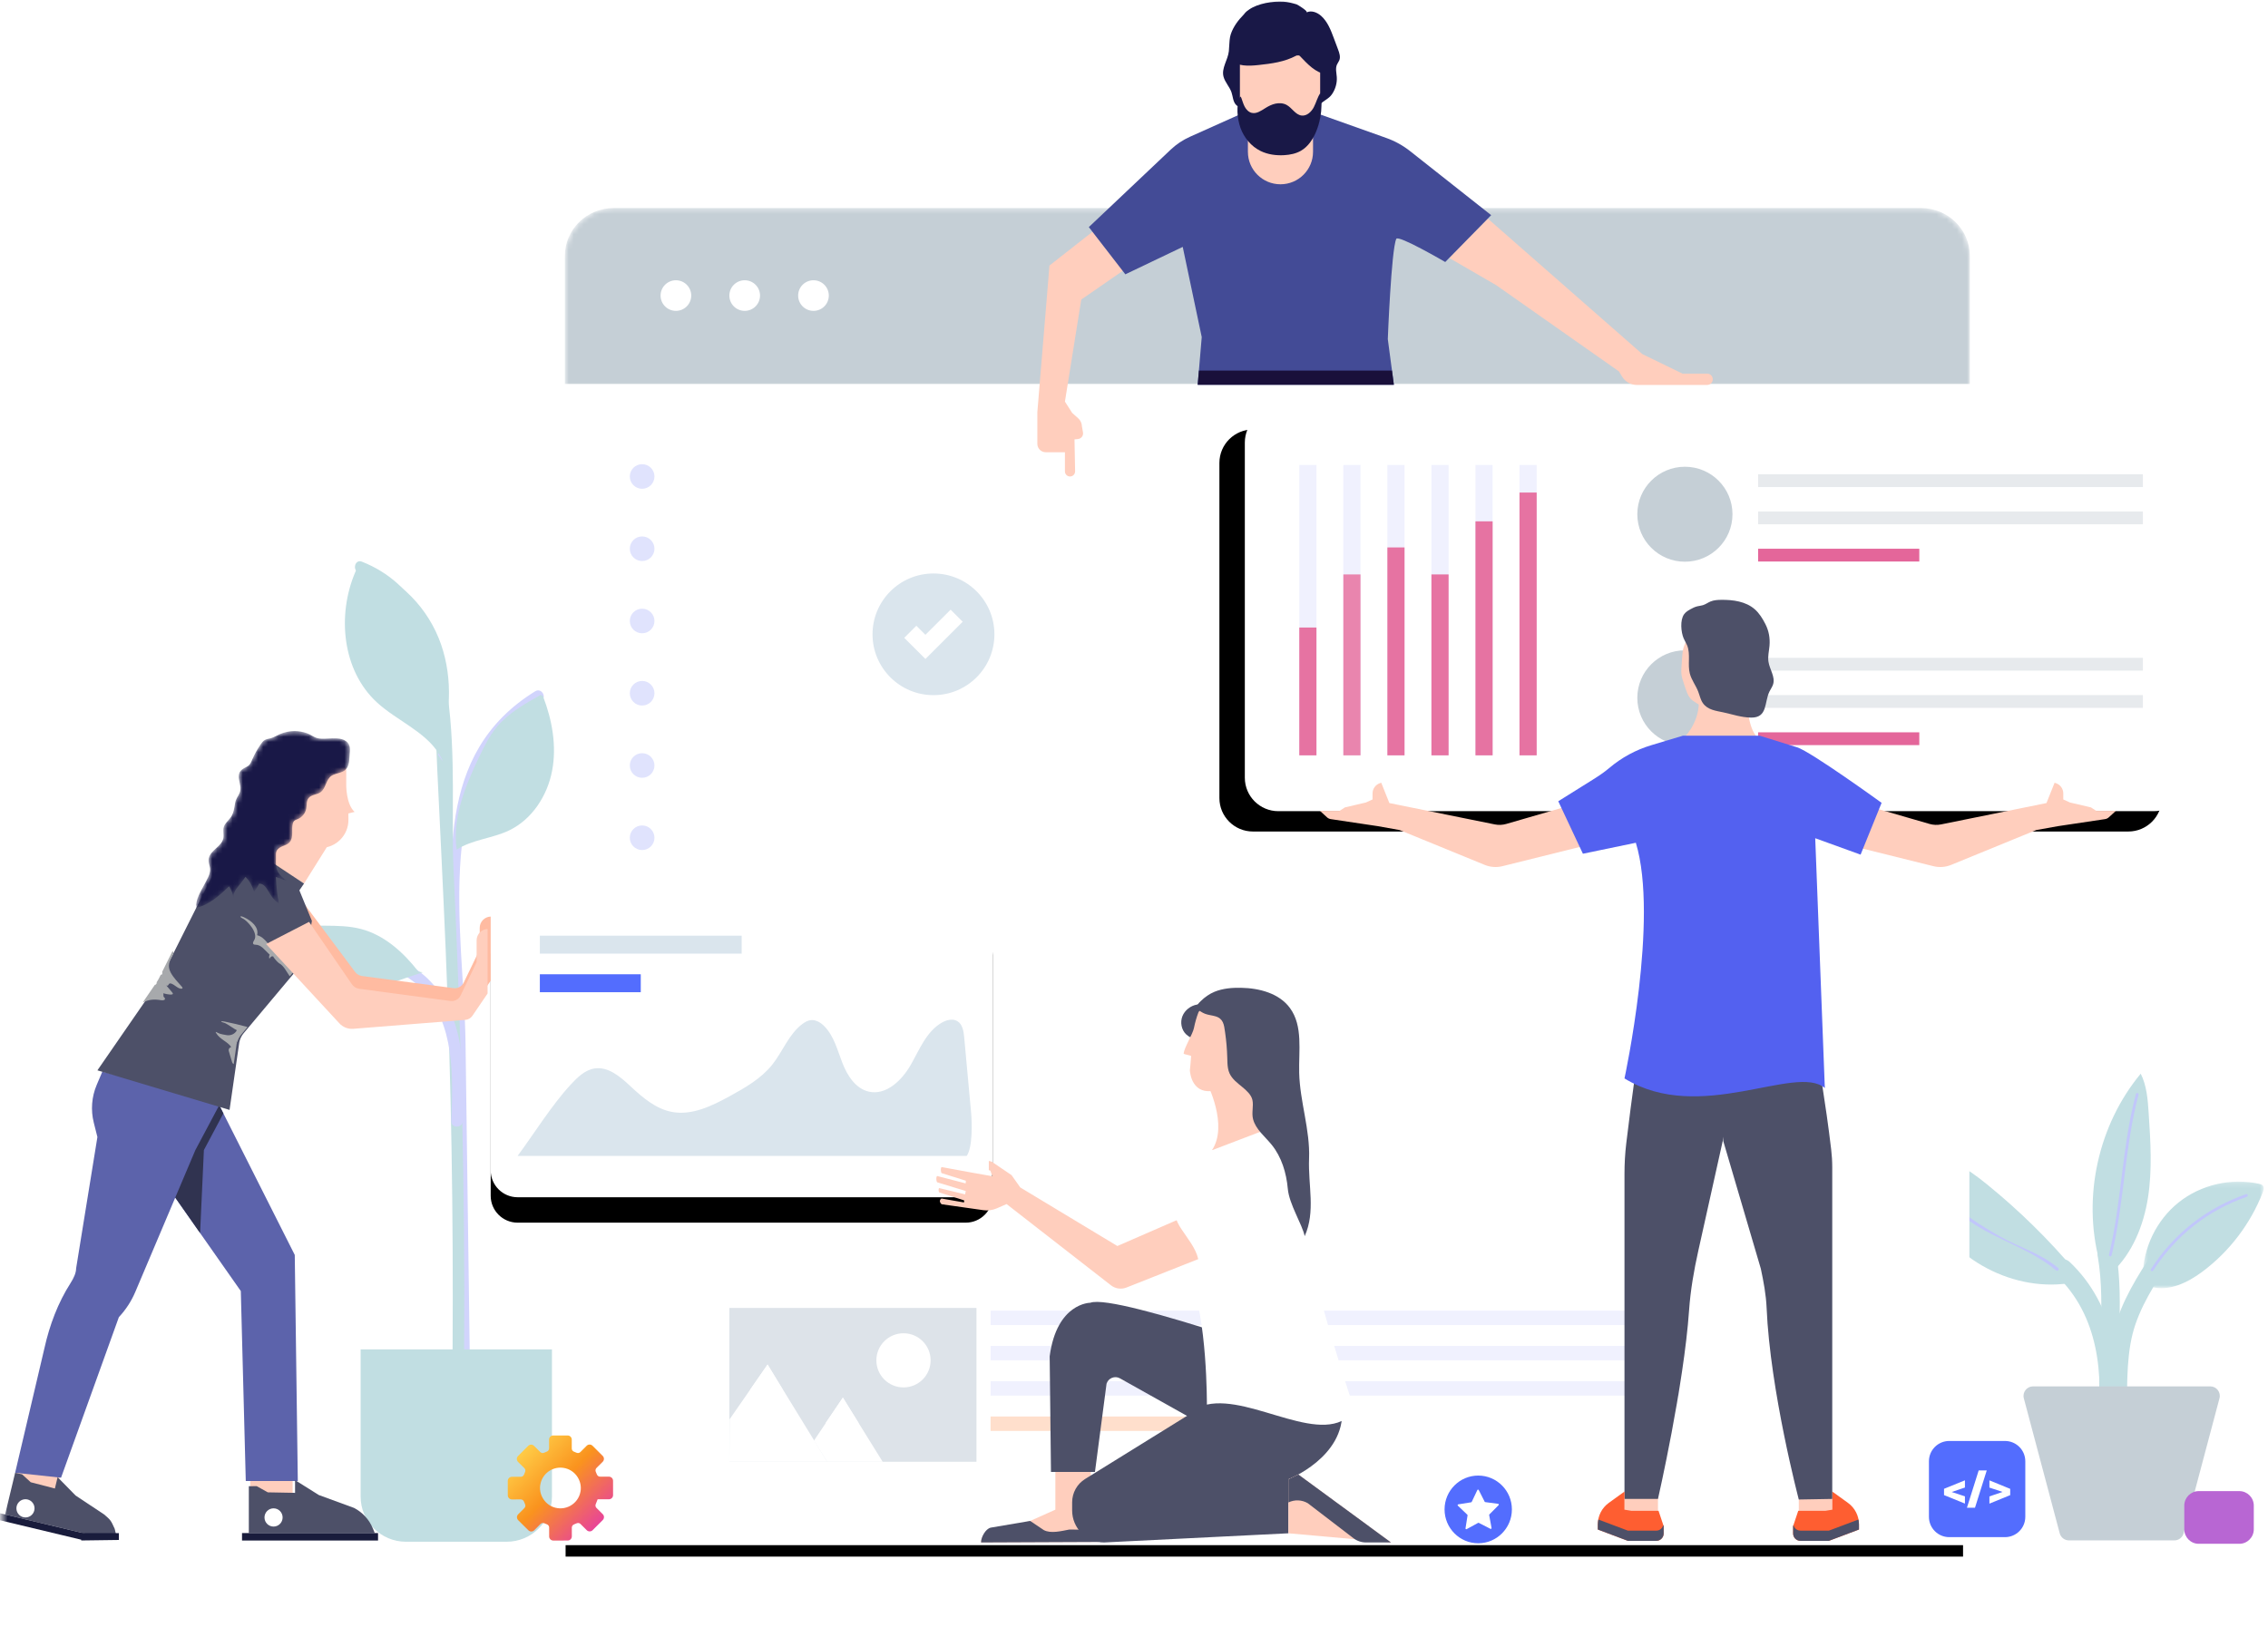 <?xml version="1.0" encoding="UTF-8"?>
<svg width="446px" height="322px" viewBox="0 0 446 322" version="1.1" xmlns="http://www.w3.org/2000/svg" xmlns:xlink="http://www.w3.org/1999/xlink">
    <!-- Generator: sketchtool 52.5 (67469) - http://www.bohemiancoding.com/sketch -->
    <title>3675F2B5-2B57-4FE0-BCFA-A811B0BCD360@3x</title>
    <desc>Created with sketchtool.</desc>
    <defs>
        <rect id="path-1" x="0.5" y="0" width="459" height="390"></rect>
        <rect id="path-3" x="111.725" y="73.068" width="274.808" height="229.128"></rect>
        <filter x="-9.5%" y="-9.6%" width="118.9%" height="122.7%" filterUnits="objectBoundingBox" id="filter-4">
            <feOffset dx="0" dy="4" in="SourceAlpha" result="shadowOffsetOuter1"></feOffset>
            <feGaussianBlur stdDeviation="8" in="shadowOffsetOuter1" result="shadowBlurOuter1"></feGaussianBlur>
            <feColorMatrix values="0 0 0 0 0.728   0 0 0 0 0.796   0 0 0 0 0.832  0 0 0 0.628 0" type="matrix" in="shadowBlurOuter1"></feColorMatrix>
        </filter>
        <polygon id="path-5" points="0.491 0.167 24.253 0.167 24.253 21.128 0.491 21.128"></polygon>
        <path d="M10.327,0.335 C5.039,0.335 0.753,4.662 0.753,10.001 L0.753,35.832 L277.043,35.832 L277.043,10.001 C277.043,4.662 272.756,0.335 267.469,0.335 L10.327,0.335 Z" id="path-7"></path>
        <path d="M190.404,235.509 L102.295,235.509 C99.369,235.509 96.995,233.139 96.995,230.217 L96.995,182.869 C96.995,179.947 99.369,177.577 102.295,177.577 L190.404,177.577 C193.332,177.577 195.704,179.947 195.704,182.869 L195.704,230.217 C195.704,233.139 193.332,235.509 190.404,235.509" id="path-9"></path>
        <filter x="-11.7%" y="-11.2%" width="123.3%" height="139.7%" filterUnits="objectBoundingBox" id="filter-10">
            <feOffset dx="0" dy="5" in="SourceAlpha" result="shadowOffsetOuter1"></feOffset>
            <feGaussianBlur stdDeviation="3" in="shadowOffsetOuter1" result="shadowBlurOuter1"></feGaussianBlur>
            <feColorMatrix values="0 0 0 0 0   0 0 0 0 0   0 0 0 0 0  0 0 0 0.126 0" type="matrix" in="shadowBlurOuter1"></feColorMatrix>
        </filter>
        <linearGradient x1="87.239%" y1="84.629%" x2="13.277%" y2="12.823%" id="linearGradient-11">
            <stop stop-color="#E84499" offset="0%"></stop>
            <stop stop-color="#FA931E" offset="52.436%"></stop>
            <stop stop-color="#FFCE48" offset="100%"></stop>
        </linearGradient>
        <path d="M424.033,80.48 L251.884,80.48 C248.246,80.48 245.295,83.426 245.295,87.06 L245.295,152.987 C245.295,156.621 248.246,159.566 251.884,159.566 L424.033,159.566 C427.671,159.566 430.621,156.621 430.621,152.987 L430.621,87.06 C430.621,83.426 427.671,80.48 424.033,80.48" id="path-12"></path>
        <filter x="-9.7%" y="-11.4%" width="114.0%" height="132.9%" filterUnits="objectBoundingBox" id="filter-13">
            <feOffset dx="-5" dy="4" in="SourceAlpha" result="shadowOffsetOuter1"></feOffset>
            <feGaussianBlur stdDeviation="3.5" in="shadowOffsetOuter1" result="shadowBlurOuter1"></feGaussianBlur>
            <feColorMatrix values="0 0 0 0 0.773   0 0 0 0 0.812   0 0 0 0 0.839  0 0 0 0.228 0" type="matrix" in="shadowBlurOuter1"></feColorMatrix>
        </filter>
        <path d="M18.214,0.527 C17.702,0.631 17.201,0.792 16.725,1.008 C16.147,1.272 15.599,1.614 14.985,1.784 C14.613,1.884 14.214,1.921 13.875,2.107 C13.518,2.3 13.264,2.635 13.032,2.967 C12.373,3.913 11.812,4.924 11.356,5.981 C11.171,6.409 10.992,6.863 10.635,7.164 C10.35,7.402 9.984,7.521 9.666,7.716 C7.606,8.978 9.57,10.851 8.899,12.475 C8.587,13.228 8.149,13.665 7.994,14.516 C7.801,15.572 7.736,16.536 7.065,17.435 C6.611,18.046 5.954,18.549 5.747,19.282 C5.551,19.982 5.816,20.739 5.676,21.453 C5.361,23.058 3.222,23.763 2.824,25.347 C2.605,26.214 3.095,26.875 3.081,27.691 C3.067,28.587 2.398,29.69 1.995,30.465 C1.216,31.957 0.178,33.476 0.361,35.147 C2.905,34.564 4.929,32.704 6.826,30.914 C7.246,31.622 7.539,32.407 7.687,33.217 C7.566,32.421 8.022,31.639 8.541,31.012 C9.076,30.369 9.576,29.729 10.029,29.048 C10.824,29.817 11.385,30.907 11.725,31.953 C12.123,31.488 12.453,30.965 12.694,30.403 C13.453,30.302 14.027,31.046 14.416,31.704 C14.992,32.677 15.599,33.71 16.592,34.254 C16.245,32.552 16.122,30.812 16,29.079 C16.741,29.303 17.47,29.57 18.178,29.884 C17.428,29.293 16.646,28.666 16.284,27.787 C15.989,27.071 16.008,26.272 16.029,25.501 C16.059,24.468 15.859,23.942 16.718,23.349 C17.381,22.89 18.238,22.845 18.773,22.173 C19.537,21.212 19.026,19.789 19.331,18.6 C19.384,18.395 19.466,18.189 19.618,18.041 C19.801,17.868 20.055,17.8 20.286,17.704 C21.154,17.353 21.816,16.544 21.985,15.626 C22.114,14.929 21.993,14.135 22.428,13.574 C22.968,12.874 24.054,12.925 24.781,12.418 C25.842,11.675 25.84,9.984 26.887,9.222 C27.195,8.997 27.567,8.876 27.931,8.764 C28.764,8.499 29.477,8.4 29.984,7.629 C30.526,6.803 30.438,5.701 30.528,4.743 C30.58,4.174 30.63,3.578 30.39,3.062 C30.129,2.501 29.56,2.13 28.965,1.963 C28.37,1.793 27.741,1.796 27.121,1.804 C26.192,1.812 25.163,1.978 24.245,1.781 C23.469,1.615 22.866,1.059 22.097,0.79 C21.32,0.518 20.495,0.381 19.671,0.381 C19.182,0.381 18.693,0.43 18.214,0.527" id="path-14"></path>
    </defs>
    <g id="Page-1" stroke="none" stroke-width="1" fill="none" fill-rule="evenodd">
        <g id="Web-Analytics" transform="translate(-973, -1556)">
            <g id="About-Copy" transform="translate(973, 1556)">
                <mask id="mask-2" fill="white">
                    <use xlink:href="#path-1"></use>
                </mask>
                <g id="Mask"></g>
                <g id="Group-20" mask="url(#mask-2)">
                    <g transform="translate(-0.5, 0)">
                        <g id="Rectangle" fill="none">
                            <use fill="black" fill-opacity="1" filter="url(#filter-4)" xlink:href="#path-3"></use>
                            <use fill="#FFFFFF" fill-rule="evenodd" xlink:href="#path-3"></use>
                        </g>
                        <path d="M106.895,137.932 C84.914,151.501 91.753,183.228 92.048,205.154 C92.376,229.332 92.702,253.509 93.03,277.685 C93.05,279.141 90.779,279.141 90.759,277.685 C90.369,248.791 89.978,219.896 89.588,191.002 C89.312,170.6 85.811,148.286 105.749,135.978 C106.994,135.211 108.136,137.166 106.895,137.932" id="Fill-1" fill="#D1D4FC" fill-rule="evenodd"></path>
                        <path d="M94.688,148.968 C95.69,146.864 96.735,144.75 98.234,142.963 C100.522,140.236 103.706,138.439 106.819,136.702 L107.276,136.945 C109.074,141.606 110.008,146.717 109.072,151.622 C108.135,156.528 105.132,161.182 100.618,163.348 C97.307,164.935 93.393,165.141 90.304,167.124 C89.429,160.867 91.974,154.676 94.688,148.968" id="Fill-3" fill="#C1DEE2" fill-rule="evenodd"></path>
                        <path d="M71.664,110.484 C93.495,119.116 88.796,152.128 89.677,170.732 C91.169,202.28 91.976,233.826 91.768,265.412 C91.759,266.868 89.49,266.871 89.499,265.412 C89.67,239.15 89.24,212.89 88.135,186.65 C87.636,174.793 87.039,162.939 86.475,151.086 C85.823,137.322 86.458,118.755 71.061,112.667 C69.718,112.136 70.305,109.946 71.664,110.484" id="Fill-5" fill="#C1DEE2" fill-rule="evenodd"></path>
                        <path d="M86.608,148.454 C86.648,148.346 86.675,148.231 86.714,148.121 C87.047,148.647 87.358,149.19 87.597,149.787 L86.608,148.454 Z" id="Fill-7" fill="#D1D4FC" fill-rule="evenodd"></path>
                        <path d="M70.421,112.407 C70.551,112.105 70.707,111.784 70.998,111.63 C71.329,111.458 71.73,111.549 72.087,111.656 C79.189,113.756 84.794,119.759 87.225,126.735 C89.618,133.601 89.127,141.258 86.714,148.121 C84.001,143.853 78.489,141.716 74.63,138.174 C67.778,131.887 66.727,120.928 70.421,112.407" id="Fill-9" fill="#C1DEE2" fill-rule="evenodd"></path>
                        <path d="M80.332,303.273 L100.13,303.273 C105.052,303.273 109.042,299.296 109.042,294.387 L109.042,265.44 L71.419,265.44 L71.419,294.387 C71.419,299.296 75.41,303.273 80.332,303.273" id="Fill-11" fill="#C1DEE2" fill-rule="evenodd"></path>
                        <path d="M89.242,220.52 C89.584,211.777 89.982,201.423 83.469,194.572 C78.384,189.223 65.345,185.537 58.036,185.349 C56.578,185.311 56.572,183.048 58.036,183.088 C63.609,183.229 69.425,185.433 74.675,187.211 C78.538,188.518 82.192,189.965 85.073,192.973 C92.07,200.28 91.879,211.136 91.511,220.52 C91.456,221.97 89.186,221.978 89.242,220.52" id="Fill-13" fill="#D1D4FC" fill-rule="evenodd"></path>
                        <path d="M55.588,182.176 C55.719,182.027 55.945,182.018 56.144,182.019 C58.887,182.044 61.631,182.067 64.376,182.089 C66.75,182.109 69.154,182.134 71.454,182.729 C76.094,183.932 79.85,187.35 82.786,191.128 L83.641,191.257 C79.358,192.62 75.154,194.406 70.684,194.868 C66.215,195.332 61.262,194.204 58.46,190.7 C56.676,188.469 55.981,185.578 55.511,182.764 C55.478,182.561 55.453,182.331 55.588,182.176" id="Fill-15" fill="#C1DEE2" fill-rule="evenodd"></path>
                        <path d="M423.031,218.912 C422.856,216.277 422.66,213.56 421.468,211.203 C413.121,221.267 409.993,235.415 413.326,248.044 L415.788,250.323 C419.848,246.51 422.043,241.054 422.904,235.558 C423.761,230.066 423.397,224.461 423.031,218.912" id="Fill-17" fill="#C1DEE2" fill-rule="evenodd"></path>
                        <g id="Group-21" stroke-width="1" fill="none" fill-rule="evenodd" transform="translate(421.4, 232.269)">
                            <mask id="mask-6" fill="white">
                                <use xlink:href="#path-5"></use>
                            </mask>
                            <g id="Clip-20"></g>
                            <path d="M24.07,0.936 C23.893,0.735 23.614,0.66 23.351,0.6 C17.882,-0.617 11.889,0.768 7.518,4.262 C3.147,7.755 0.486,13.285 0.491,18.869 L2.149,20.865 C5.647,21.817 9.305,20.039 12.208,17.872 C17.514,13.912 21.674,8.442 24.067,2.281 C24.237,1.84 24.382,1.29 24.07,0.936" id="Fill-19" fill="#C1DEE2" mask="url(#mask-6)"></path>
                        </g>
                        <path d="M391.156,232.904 C387.435,229.892 383.107,226.948 378.323,227.238 C377.817,227.27 377.236,227.387 376.998,227.834 C376.476,228.822 378.15,229.565 378.474,230.636 C378.664,231.259 378.356,231.909 378.228,232.549 C377.992,233.716 378.364,234.916 378.808,236.024 C383.182,246.967 395.571,254.112 407.269,252.44 L408.725,250.161 C403.439,243.868 397.546,238.081 391.156,232.904" id="Fill-22" fill="#C1DEE2" fill-rule="evenodd"></path>
                        <path d="M404.868,250.853 C413.215,258.753 414.285,270.474 412.846,281.289 C412.534,283.644 416.251,283.622 416.56,281.289 C418.128,269.51 416.515,256.773 407.494,248.234 C405.761,246.595 403.13,249.208 404.868,250.853" id="Fill-24" fill="#C1DEE2" fill-rule="evenodd"></path>
                        <path d="M413.019,247.099 C414.784,257.497 412.534,268.002 413.648,278.45 C413.899,280.796 417.615,280.822 417.362,278.45 C416.211,267.66 418.426,256.868 416.6,246.115 C416.203,243.77 412.624,244.766 413.019,247.099" id="Fill-26" fill="#C1DEE2" fill-rule="evenodd"></path>
                        <path d="M423.903,246.363 C420.841,250.946 417.745,255.946 416.313,261.318 C414.76,267.146 415.204,273.704 414.936,279.693 C414.828,282.074 418.543,282.069 418.648,279.693 C418.901,274.049 418.492,267.786 419.895,262.302 C421.174,257.295 424.253,252.503 427.11,248.232 C428.439,246.244 425.222,244.388 423.903,246.363" id="Fill-28" fill="#C1DEE2" fill-rule="evenodd"></path>
                        <path d="M428.088,303.008 L407.358,303.008 C406.506,303.008 405.761,302.437 405.543,301.616 L398.485,275.06 C398.17,273.873 399.069,272.71 400.301,272.71 L435.144,272.71 C436.377,272.71 437.274,273.873 436.958,275.06 L429.902,301.616 C429.683,302.437 428.939,303.008 428.088,303.008" id="Fill-30" fill="#C5CFD6" fill-rule="evenodd"></path>
                        <path d="M420.524,215.204 C417.762,225.576 417.739,236.392 415.227,246.813 C415.146,247.147 415.663,247.289 415.745,246.955 C418.258,236.534 418.281,225.716 421.042,215.346 C421.131,215.013 420.613,214.87 420.524,215.204" id="Fill-32" fill="#C1C6FB" fill-rule="evenodd"></path>
                        <path d="M423.938,249.929 C428.315,243.095 434.658,238.089 442.336,235.415 C442.661,235.302 442.521,234.785 442.194,234.898 C434.379,237.622 427.929,242.704 423.474,249.658 C423.287,249.951 423.751,250.218 423.938,249.929" id="Fill-34" fill="#C1C6FB" fill-rule="evenodd"></path>
                        <path d="M379.564,230.549 C381.236,234.739 384.175,237.655 387.848,240.221 C393.141,243.917 399.952,245.74 404.804,249.886 C405.11,250.149 405.557,249.708 405.25,249.444 C401.872,246.556 397.573,245.367 393.752,243.192 C388.263,240.07 382.598,236.468 380.17,230.383 C380.023,230.012 379.414,230.174 379.564,230.549" id="Fill-36" fill="#C1C6FB" fill-rule="evenodd"></path>
                        <path d="M387.774,303.942 L111.358,303.942 L111.358,52.709 C111.358,46.698 116.245,41.827 122.274,41.827 L376.858,41.827 C382.887,41.827 387.774,46.698 387.774,52.709 L387.774,303.942 Z" id="Fill-38" fill="#FFFFFF" fill-rule="evenodd"></path>
                        <g id="Group-43" stroke-width="1" fill="none" fill-rule="evenodd" transform="translate(110.824, 40.593)">
                            <mask id="mask-8" fill="white">
                                <use xlink:href="#path-7"></use>
                            </mask>
                            <g id="Clip-42"></g>
                            <path d="M10.327,0.335 C5.039,0.335 0.753,4.552 0.753,9.755 L0.753,34.93 L277.043,34.93 L277.043,9.755 C277.043,4.552 272.756,0.335 267.469,0.335 L10.327,0.335 Z" id="Fill-41" fill="#C5CFD6" mask="url(#mask-8)"></path>
                        </g>
                        <path d="M136.431,58.139 C136.431,59.803 135.081,61.151 133.416,61.151 C131.751,61.151 130.403,59.803 130.403,58.139 C130.403,56.477 131.751,55.13 133.416,55.13 C135.081,55.13 136.431,56.477 136.431,58.139" id="Fill-44" fill="#FFFFFF" fill-rule="evenodd"></path>
                        <path d="M149.959,58.139 C149.959,59.803 148.609,61.151 146.944,61.151 C145.277,61.151 143.929,59.803 143.929,58.139 C143.929,56.477 145.277,55.13 146.944,55.13 C148.609,55.13 149.959,56.477 149.959,58.139" id="Fill-46" fill="#FFFFFF" fill-rule="evenodd"></path>
                        <path d="M163.486,58.139 C163.486,59.803 162.136,61.151 160.471,61.151 C158.804,61.151 157.456,59.803 157.456,58.139 C157.456,56.477 158.804,55.13 160.471,55.13 C162.136,55.13 163.486,56.477 163.486,58.139" id="Fill-48" fill="#FFFFFF" fill-rule="evenodd"></path>
                        <path d="M129.198,93.727 C129.198,95.064 128.113,96.147 126.775,96.147 C125.436,96.147 124.351,95.064 124.351,93.727 C124.351,92.391 125.436,91.308 126.775,91.308 C128.113,91.308 129.198,92.391 129.198,93.727" id="Fill-50" fill="#E0E3FD" fill-rule="evenodd"></path>
                        <path d="M129.198,107.94 C129.198,109.277 128.113,110.36 126.775,110.36 C125.436,110.36 124.351,109.277 124.351,107.94 C124.351,106.604 125.436,105.521 126.775,105.521 C128.113,105.521 129.198,106.604 129.198,107.94" id="Fill-52" fill="#E0E3FD" fill-rule="evenodd"></path>
                        <path d="M129.198,122.153 C129.198,123.49 128.113,124.573 126.775,124.573 C125.436,124.573 124.351,123.49 124.351,122.153 C124.351,120.817 125.436,119.734 126.775,119.734 C128.113,119.734 129.198,120.817 129.198,122.153" id="Fill-54" fill="#E0E3FD" fill-rule="evenodd"></path>
                        <path d="M129.198,136.366 C129.198,137.703 128.113,138.786 126.775,138.786 C125.436,138.786 124.351,137.703 124.351,136.366 C124.351,135.03 125.436,133.947 126.775,133.947 C128.113,133.947 129.198,135.03 129.198,136.366" id="Fill-56" fill="#E0E3FD" fill-rule="evenodd"></path>
                        <path d="M129.198,150.579 C129.198,151.916 128.113,152.999 126.775,152.999 C125.436,152.999 124.351,151.916 124.351,150.579 C124.351,149.243 125.436,148.16 126.775,148.16 C128.113,148.16 129.198,149.243 129.198,150.579" id="Fill-58" fill="#E0E3FD" fill-rule="evenodd"></path>
                        <path d="M129.198,164.793 C129.198,166.129 128.113,167.212 126.775,167.212 C125.436,167.212 124.351,166.129 124.351,164.793 C124.351,163.456 125.436,162.373 126.775,162.373 C128.113,162.373 129.198,163.456 129.198,164.793" id="Fill-60" fill="#E0E3FD" fill-rule="evenodd"></path>
                        <g id="Fill-147" fill="none">
                            <use fill="black" fill-opacity="1" filter="url(#filter-10)" xlink:href="#path-9"></use>
                            <use fill="#FFFFFF" fill-rule="evenodd" xlink:href="#path-9"></use>
                        </g>
                        <polygon id="Fill-149" fill="#DAE5ED" fill-rule="evenodd" points="106.662 187.588 146.351 187.588 146.351 184.058 106.662 184.058"></polygon>
                        <polygon id="Fill-151" fill="#536DFE" fill-rule="evenodd" points="106.661 195.177 126.505 195.177 126.505 191.647 106.661 191.647"></polygon>
                        <path d="M102.287,227.377 C105.533,222.984 109.024,217.343 112.74,213.337 C114.049,211.926 115.532,210.462 117.435,210.175 C120.126,209.771 122.495,211.815 124.482,213.671 C126.856,215.89 129.462,218.135 132.659,218.729 C136.596,219.461 140.497,217.544 144.009,215.623 C147.069,213.948 150.18,212.158 152.357,209.435 C154.45,206.813 155.624,203.39 158.327,201.396 C158.804,201.046 159.339,200.739 159.926,200.67 C160.946,200.551 161.916,201.16 162.632,201.894 C164.504,203.815 165.174,206.556 166.143,209.055 C167.112,211.555 168.745,214.148 171.364,214.738 C174.769,215.504 177.854,212.511 179.587,209.486 C181.322,206.46 182.672,202.909 185.698,201.166 C186.632,200.627 187.842,200.312 188.765,200.87 C189.784,201.486 189.997,202.844 190.106,204.029 C190.557,208.943 191.009,213.855 191.459,218.769 C191.647,220.811 191.785,225.702 190.602,227.377 L102.287,227.377 Z" id="Fill-152" fill="#DAE5ED" fill-rule="evenodd"></path>
                        <path d="M338.436,296.254 L138.355,296.254 C136.654,296.254 135.275,294.879 135.275,293.181 L135.275,250.149 C135.275,248.452 136.654,247.076 138.355,247.076 L338.436,247.076 C340.137,247.076 341.514,248.452 341.514,250.149 L341.514,293.181 C341.514,294.879 340.137,296.254 338.436,296.254" id="Fill-153" fill="#FFFFFF" fill-rule="evenodd"></path>
                        <polygon id="Fill-154" fill="#DDE3E9" fill-rule="evenodd" points="143.931 287.541 192.519 287.541 192.519 257.287 143.931 257.287"></polygon>
                        <polygon id="Fill-155" fill="#FFFFFF" fill-rule="evenodd" points="151.444 268.416 143.969 279.193 143.931 287.543 163.173 287.543"></polygon>
                        <polygon id="Fill-156" fill="#FFFFFF" fill-rule="evenodd" points="152.627 274.032 153.299 275.142 154.483 273.432 151.444 268.416 147.999 273.384 149.062 275.142 149.878 273.966 151.18 276.116"></polygon>
                        <polygon id="Fill-157" fill="#FFFFFF" fill-rule="evenodd" points="160.565 283.383 166.249 274.923 174.077 287.543 163.154 287.543"></polygon>
                        <path d="M183.506,267.591 C183.506,270.534 181.117,272.918 178.173,272.918 C175.225,272.918 172.837,270.534 172.837,267.591 C172.837,264.649 175.225,262.265 178.173,262.265 C181.117,262.265 183.506,264.649 183.506,267.591" id="Fill-158" fill="#FFFFFF" fill-rule="evenodd"></path>
                        <polygon id="Fill-159" fill="#FFFFFF" fill-rule="evenodd" points="167.502 280.539 168.174 281.648 169.358 279.938 166.25 274.923 162.874 279.891 163.937 281.648 164.753 280.473 166.056 282.623"></polygon>
                        <polygon id="Fill-160" fill="#F0F1FE" fill-rule="evenodd" points="195.297 260.651 330.699 260.651 330.699 257.811 195.297 257.811"></polygon>
                        <polygon id="Fill-161" fill="#F0F1FE" fill-rule="evenodd" points="195.297 267.591 330.699 267.591 330.699 264.752 195.297 264.752"></polygon>
                        <polygon id="Fill-162" fill="#F0F1FE" fill-rule="evenodd" points="195.297 274.534 330.699 274.534 330.699 271.694 195.297 271.694"></polygon>
                        <polygon id="Fill-163" fill="#FFDFCC" fill-rule="evenodd" points="195.297 281.475 246.778 281.475 246.778 278.635 195.297 278.635"></polygon>
                        <path d="M106.759,291.98 C107.231,289.482 109.822,288.07 112.153,288.967 C113.925,289.65 115.003,291.562 114.652,293.423 C114.181,295.921 111.588,297.333 109.257,296.436 C107.488,295.756 106.409,293.843 106.759,291.98 M118.025,294.922 L120.246,294.92 C120.694,294.92 121.059,294.557 121.059,294.108 L121.056,291.28 C121.056,290.831 120.691,290.469 120.241,290.469 L118.504,290.471 C118.217,290.471 117.97,290.286 117.869,290.017 C117.808,289.853 117.741,289.694 117.669,289.537 C117.549,289.274 117.592,288.968 117.796,288.765 L119.025,287.54 C119.342,287.222 119.342,286.707 119.025,286.39 L117.021,284.392 C116.705,284.074 116.189,284.074 115.87,284.392 L114.634,285.629 C114.438,285.823 114.146,285.878 113.893,285.771 C113.715,285.695 113.524,285.619 113.36,285.554 C113.103,285.454 112.935,285.206 112.935,284.931 L112.935,283.178 C112.935,282.729 112.571,282.367 112.121,282.367 L109.291,282.367 C108.841,282.367 108.477,282.729 108.477,283.178 L108.477,284.914 C108.477,285.2 108.291,285.448 108.022,285.548 C107.852,285.611 107.684,285.681 107.519,285.758 C107.257,285.878 106.951,285.836 106.747,285.634 L105.514,284.41 C105.195,284.092 104.68,284.094 104.363,284.411 L102.367,286.416 C102.05,286.734 102.052,287.249 102.37,287.566 L103.613,288.799 C103.807,288.993 103.864,289.285 103.757,289.538 C103.682,289.716 103.605,289.905 103.541,290.069 C103.441,290.327 103.193,290.495 102.918,290.495 L101.162,290.5 C100.713,290.501 100.35,290.866 100.351,291.313 L100.357,294.141 C100.359,294.589 100.723,294.953 101.173,294.951 L102.91,294.946 C103.198,294.946 103.446,295.133 103.547,295.399 C103.608,295.562 103.676,295.721 103.747,295.879 C103.868,296.14 103.826,296.446 103.622,296.65 L102.395,297.879 C102.078,298.197 102.079,298.712 102.398,299.028 L104.404,301.022 C104.722,301.34 105.237,301.339 105.553,301.021 L106.79,299.782 C106.984,299.587 107.277,299.531 107.531,299.639 C107.708,299.714 107.898,299.789 108.063,299.853 C108.321,299.954 108.489,300.202 108.489,300.478 L108.492,302.23 C108.492,302.679 108.858,303.041 109.308,303.04 L112.138,303.035 C112.588,303.035 112.95,302.671 112.95,302.222 L112.947,300.486 C112.947,300.2 113.134,299.954 113.402,299.852 C113.564,299.791 113.725,299.723 113.881,299.653 C114.144,299.532 114.45,299.575 114.654,299.778 L115.884,301.004 C116.203,301.32 116.717,301.32 117.035,301.003 L119.034,299.002 C119.352,298.684 119.351,298.169 119.032,297.853 L117.793,296.617 C117.598,296.423 117.542,296.131 117.65,295.879 C117.831,295.454 118.016,294.951 118.025,294.922" id="Fill-164" fill="url(#linearGradient-11)" fill-rule="evenodd"></path>
                        <path d="M394.775,302.37 L383.823,302.37 C381.614,302.37 379.824,300.582 379.824,298.378 L379.824,287.441 C379.824,285.238 381.614,283.45 383.823,283.45 L394.775,283.45 C396.983,283.45 398.773,285.238 398.773,287.441 L398.773,298.378 C398.773,300.582 396.983,302.37 394.775,302.37" id="Fill-165" fill="#536DFE" fill-rule="evenodd"></path>
                        <polygon id="Fill-166" fill="#FFFFFF" fill-rule="evenodd" points="384.336 293.474 384.336 293.503 386.902 294.342 386.902 295.768 382.792 294.096 382.792 292.861 386.902 291.191 386.902 292.611"></polygon>
                        <polygon id="Fill-167" fill="#FFFFFF" fill-rule="evenodd" points="388.882 296.58 387.297 296.58 389.608 289.24 391.193 289.24"></polygon>
                        <polygon id="Fill-168" fill="#FFFFFF" fill-rule="evenodd" points="394.262 293.492 394.262 293.464 391.719 292.621 391.719 291.2 395.805 292.872 395.805 294.105 391.719 295.777 391.719 294.355"></polygon>
                        <path d="M196.051,124.776 C196.051,131.384 190.685,136.742 184.065,136.742 C177.448,136.742 172.082,131.384 172.082,124.776 C172.082,118.167 177.448,112.81 184.065,112.81 C190.685,112.81 196.051,118.167 196.051,124.776" id="Fill-169" fill="#DAE5ED" fill-rule="evenodd"></path>
                        <polygon id="Fill-170" fill="#FFFFFF" fill-rule="evenodd" points="182.482 129.625 178.319 125.467 180.697 123.094 182.482 124.875 187.436 119.926 189.814 122.302"></polygon>
                        <g id="Fill-214" fill="none">
                            <use fill="black" fill-opacity="1" filter="url(#filter-13)" xlink:href="#path-12"></use>
                            <use fill="#FFFFFF" fill-rule="evenodd" xlink:href="#path-12"></use>
                        </g>
                        <polygon id="Fill-215" fill="#F0F1FE" fill-rule="evenodd" points="256.004 148.582 259.38 148.582 259.38 91.465 256.004 91.465"></polygon>
                        <polygon id="Fill-216" fill="#F0F1FE" fill-rule="evenodd" points="264.666 148.582 268.041 148.582 268.041 91.465 264.666 91.465"></polygon>
                        <polygon id="Fill-217" fill="#F0F1FE" fill-rule="evenodd" points="273.327 148.582 276.702 148.582 276.702 91.465 273.327 91.465"></polygon>
                        <polygon id="Fill-218" fill="#F0F1FE" fill-rule="evenodd" points="281.988 148.582 285.363 148.582 285.363 91.465 281.988 91.465"></polygon>
                        <polygon id="Fill-219" fill="#F0F1FE" fill-rule="evenodd" points="290.649 148.582 294.024 148.582 294.024 91.465 290.649 91.465"></polygon>
                        <polygon id="Fill-220" fill="#F0F1FE" fill-rule="evenodd" points="299.309 148.582 302.685 148.582 302.685 91.465 299.309 91.465"></polygon>
                        <polygon id="Fill-221" fill="#E673A2" fill-rule="evenodd" points="256.004 148.582 259.38 148.582 259.38 123.44 256.004 123.44"></polygon>
                        <polygon id="Fill-222" fill="#E985AE" fill-rule="evenodd" points="264.666 148.582 268.041 148.582 268.041 112.995 264.666 112.995"></polygon>
                        <polygon id="Fill-223" fill="#E673A2" fill-rule="evenodd" points="273.327 148.582 276.702 148.582 276.702 107.683 273.327 107.683"></polygon>
                        <polygon id="Fill-224" fill="#E673A2" fill-rule="evenodd" points="281.988 148.582 285.363 148.582 285.363 112.995 281.988 112.995"></polygon>
                        <polygon id="Fill-225" fill="#E673A2" fill-rule="evenodd" points="290.649 148.582 294.024 148.582 294.024 102.551 290.649 102.551"></polygon>
                        <polygon id="Fill-226" fill="#E673A2" fill-rule="evenodd" points="299.309 148.582 302.685 148.582 302.685 96.887 299.309 96.887"></polygon>
                        <path d="M341.19,101.153 C341.19,106.313 337.003,110.494 331.834,110.494 C326.667,110.494 322.478,106.313 322.478,101.153 C322.478,95.994 326.667,91.813 331.834,91.813 C337.003,91.813 341.19,95.994 341.19,101.153" id="Fill-227" fill="#C5CFD6" fill-rule="evenodd"></path>
                        <polygon id="Fill-228" fill="#E7EAED" fill-rule="evenodd" points="346.232 95.806 421.896 95.806 421.896 93.291 346.232 93.291"></polygon>
                        <polygon id="Fill-229" fill="#E7EAED" fill-rule="evenodd" points="346.232 103.131 421.896 103.131 421.896 100.615 346.232 100.615"></polygon>
                        <polygon id="Fill-230" fill="#E4669A" fill-rule="evenodd" points="346.232 110.456 377.928 110.456 377.928 107.941 346.232 107.941"></polygon>
                        <path d="M341.19,137.266 C341.19,142.425 337.003,146.606 331.834,146.606 C326.667,146.606 322.478,142.425 322.478,137.266 C322.478,132.107 326.667,127.924 331.834,127.924 C337.003,127.924 341.19,132.107 341.19,137.266" id="Fill-231" fill="#C5CFD6" fill-rule="evenodd"></path>
                        <polygon id="Fill-232" fill="#E7EAED" fill-rule="evenodd" points="346.232 131.918 421.896 131.918 421.896 129.402 346.232 129.402"></polygon>
                        <polygon id="Fill-233" fill="#E7EAED" fill-rule="evenodd" points="346.232 139.244 421.896 139.244 421.896 136.728 346.232 136.728"></polygon>
                        <polygon id="Fill-234" fill="#E4669A" fill-rule="evenodd" points="346.232 146.57 377.928 146.57 377.928 144.054 346.232 144.054"></polygon>
                        <path d="M331.452,145.339 C331.452,145.339 334.577,142.486 334.577,138.14 L344.066,138.14 C344.066,138.14 344.251,144.12 346.523,145.339 L331.452,145.339 Z" id="Fill-235" fill="#FFCEBD" fill-rule="evenodd"></path>
                        <path d="M316.302,156.402 L296.709,162.074 C295.971,162.288 295.192,162.319 294.439,162.166 L273.719,157.97 L272.118,153.969 L271.869,154.053 C270.996,154.347 270.41,155.161 270.41,156.081 L270.41,157.259 L269.111,157.855 L264.973,158.823 L263.926,159.504 L260.069,159.504 L261.457,160.774 C261.664,160.962 261.922,161.086 262.199,161.127 L271.474,162.516 L275.729,163.277 L292.466,170.132 C293.571,170.585 294.792,170.675 295.953,170.386 L317.303,165.077 L316.302,156.402 Z" id="Fill-236" fill="#FFCEBD" fill-rule="evenodd"></path>
                        <path d="M360.352,156.402 L379.945,162.074 C380.683,162.288 381.462,162.319 382.215,162.166 L402.934,157.97 L404.535,153.969 L404.785,154.053 C405.657,154.347 406.243,155.161 406.243,156.081 L406.243,157.259 L407.543,157.855 L411.681,158.823 L412.728,159.504 L416.585,159.504 L415.197,160.774 C414.99,160.962 414.731,161.086 414.454,161.127 L405.18,162.516 L400.925,163.277 L384.189,170.132 C383.082,170.585 381.861,170.675 380.701,170.386 L359.351,165.077 L360.352,156.402 Z" id="Fill-237" fill="#FFCEBD" fill-rule="evenodd"></path>
                        <path d="M339.529,124.641 C339.212,123.498 338.49,122.406 337.397,121.94 L338.851,120.747 C338.216,120.774 337.574,120.828 336.965,121.014 C336.353,121.202 335.794,121.517 335.224,121.8 C334.363,122.223 333.906,122.292 333.474,123.198 C333.023,124.153 332.568,125.108 332.115,126.062 C331.915,126.482 331.716,126.904 331.581,127.35 C331.385,128.004 331.335,128.69 331.287,129.372 C331.247,129.939 331.208,130.504 331.168,131.071 C331.133,131.577 331.096,132.086 331.149,132.588 C331.217,133.226 331.426,133.84 331.631,134.445 C332,135.527 332.365,137.081 333.327,137.781 C334.348,138.522 335.456,139.172 336.759,139.178 C337.043,139.179 337.34,139.146 337.576,138.987 C337.808,138.828 337.945,138.567 338.066,138.311 C339.535,135.186 339.667,131.624 339.774,128.175 C339.81,126.989 339.844,125.784 339.529,124.641" id="Fill-238" fill="#FFCEBD" fill-rule="evenodd"></path>
                        <polygon id="Fill-239" fill="#FFCEBD" fill-rule="evenodd" points="354.232 298.905 360.817 298.905 360.817 293.4 354.232 293.4"></polygon>
                        <path d="M359.478,297.19 L354.12,297.19 L353.114,300.201 L353.114,301.649 C353.114,302.448 353.765,303.098 354.567,303.098 L360.147,303.098 L366.064,300.868 L366.064,299.849 C366.064,298.179 365.262,296.611 363.907,295.631 L360.817,293.402 L360.817,296.967 L359.478,297.19 Z" id="Fill-240" fill="#FE5E31" fill-rule="evenodd"></path>
                        <path d="M354.566,301.091 L360.148,301.091 L365.951,298.904 C366.009,299.214 366.065,299.528 366.065,299.85 L366.065,300.868 L360.148,303.097 L354.566,303.097 C353.764,303.097 353.115,302.45 353.115,301.649 L353.115,300.2 L353.186,299.989 C353.345,300.617 353.888,301.091 354.566,301.091" id="Fill-241" fill="#4D5068" fill-rule="evenodd"></path>
                        <polygon id="Fill-242" fill="#FFCEBD" fill-rule="evenodd" points="319.954 298.905 326.539 298.905 326.539 293.4 319.954 293.4"></polygon>
                        <path d="M322.807,206.065 C322.807,206.065 321.402,215.636 320.306,224.88 C320.067,226.883 319.954,228.9 319.954,230.919 L319.954,251.826 L319.954,294.851 L326.54,294.851 C326.54,294.851 331.629,272.578 332.657,257.733 C332.93,253.792 333.611,249.899 334.468,246.043 L341.387,214.947 L341.387,207.338 L322.807,206.065 Z" id="Fill-243" fill="#4D5068" fill-rule="evenodd"></path>
                        <path d="M358.016,208.51 C358.016,208.51 359.493,216.765 360.598,226.091 C360.737,227.266 360.81,228.452 360.81,229.636 L360.81,251.827 L360.81,294.85 L354.231,294.966 C354.231,294.966 348.597,273.58 347.902,257.259 C347.79,254.666 347.307,252.106 346.765,249.566 L339.377,224.453 L339.377,207.338 L358.016,208.51 Z" id="Fill-244" fill="#4D5068" fill-rule="evenodd"></path>
                        <path d="M321.293,297.19 L326.651,297.19 L327.657,300.201 L327.657,301.649 C327.657,302.448 327.006,303.098 326.204,303.098 L320.624,303.098 L314.707,300.868 L314.707,299.849 C314.707,298.179 315.509,296.611 316.864,295.631 L319.954,293.402 L319.954,296.967 L321.293,297.19 Z" id="Fill-245" fill="#FE5E31" fill-rule="evenodd"></path>
                        <path d="M326.205,301.091 L320.623,301.091 L314.82,298.904 C314.762,299.214 314.707,299.528 314.707,299.85 L314.707,300.868 L320.623,303.097 L326.205,303.097 C327.006,303.097 327.656,302.45 327.656,301.649 L327.656,300.2 L327.586,299.989 C327.426,300.617 326.883,301.091 326.205,301.091" id="Fill-246" fill="#4D5068" fill-rule="evenodd"></path>
                        <path d="M346.522,144.713 L353.896,147 C356.593,147.838 370.516,157.925 370.516,157.925 L366.383,168.115 L357.462,164.886 L359.351,214.022 C353.619,209.187 334.8,221.274 319.954,212.134 C319.954,212.134 326.764,180.714 322.186,165.778 L311.777,167.937 L306.932,157.612 L313.661,153.405 C314.814,152.685 315.948,151.931 316.985,151.053 C319.388,149.02 322.187,147.498 325.212,146.591 L331.451,144.713 L346.522,144.713 Z" id="Fill-247" fill="#5361F0" fill-rule="evenodd"></path>
                        <path d="M348.263,130.15 C348.107,129.116 348.382,128.074 348.471,127.03 C348.598,125.523 348.347,124.097 347.652,122.74 C347.104,121.672 346.464,120.624 345.557,119.834 C343.8,118.306 341.307,117.966 338.976,117.995 C338.265,118.003 337.54,118.043 336.883,118.313 C336.366,118.527 335.91,118.876 335.376,119.041 C335.022,119.154 334.647,119.178 334.288,119.264 C333.795,119.381 333.337,119.611 332.895,119.857 C332.434,120.115 331.974,120.407 331.669,120.838 C330.85,121.998 331.062,124.337 331.59,125.577 C331.79,126.047 332.079,126.48 332.274,126.953 C332.981,128.685 332.332,130.694 332.806,132.504 C333.134,133.757 333.972,134.813 334.442,136.018 C334.739,136.781 334.894,137.614 335.356,138.288 C336.291,139.654 337.933,139.814 339.413,140.134 C341.247,140.531 342.906,141.124 344.819,141.158 C348.139,141.219 347.419,138.191 348.454,136.044 C348.691,135.554 349.032,135.109 349.187,134.587 C349.626,133.116 348.491,131.668 348.263,130.15" id="Fill-248" fill="#4D5068" fill-rule="evenodd"></path>
                        <path d="M215.344,45.59 L206.876,52.235 L204.493,81.078 L204.493,87.306 C204.493,87.787 204.704,88.245 205.071,88.56 C205.371,88.817 205.752,88.958 206.147,88.958 L209.918,88.958 L209.918,92.729 C209.918,93.281 210.367,93.727 210.919,93.727 C211.479,93.727 211.929,93.268 211.918,92.709 L211.799,86.433 L212.494,86.358 C213.134,86.289 213.582,85.695 213.47,85.062 L213.258,83.843 C213.239,83.248 212.978,82.686 212.534,82.29 L211.343,81.225 L209.918,78.996 L213.129,58.925 L221.369,53.225 L215.344,45.59 Z" id="Fill-249" fill="#FFCEBD" fill-rule="evenodd"></path>
                        <path d="M293.072,43.001 L323.468,69.658 L331.361,73.495 L336.2,73.495 C336.817,73.495 337.317,73.993 337.317,74.611 C337.317,75.227 336.817,75.725 336.2,75.725 L330.765,75.725 L322.4,75.725 C321.213,75.725 320.113,75.109 319.495,74.099 L318.852,73.049 L294.73,56.099 L285.487,50.74 L293.072,43.001 Z" id="Fill-250" fill="#FFCEBD" fill-rule="evenodd"></path>
                        <path d="M260.07,22.498 L273.128,27.145 C274.812,27.744 276.385,28.614 277.787,29.721 L293.737,42.323 L284.703,51.54 C284.703,51.54 275.456,46.135 275.075,46.988 C274.085,49.205 273.411,66.706 273.411,66.706 L274.602,75.688 L236.026,75.688 L236.82,66.308 L233.083,48.567 L221.797,53.961 L214.619,44.671 L230.701,29.448 C231.819,28.389 233.104,27.529 234.508,26.901 L244.326,22.498 L260.07,22.498 Z" id="Fill-251" fill="#434B96" fill-rule="evenodd"></path>
                        <polygon id="Fill-252" fill="#19103A" fill-rule="evenodd" points="236.262 72.897 274.233 72.897 274.602 75.687 236.026 75.687"></polygon>
                        <path d="M252.304,36.251 C255.841,36.251 258.707,33.389 258.707,29.857 L258.707,23.985 L245.9,23.985 L245.9,29.857 C245.9,33.389 248.767,36.251 252.304,36.251" id="Fill-253" fill="#FFCEBD" fill-rule="evenodd"></path>
                        <path d="M242.152,10.077 C242.228,9.377 242.251,7.961 242.391,7.271 C242.675,5.875 243.685,4.324 244.68,3.301 C245.507,2.455 245.185,2.534 246.16,1.86 C247.87,0.673 250.808,0.199 252.882,0.326 C253.765,0.379 254.637,0.607 255.479,0.858 C255.674,0.916 257.829,2.248 257.434,2.447 C258.367,1.976 259.526,2.433 260.305,3.13 C261.564,4.256 262.198,5.902 262.787,7.484 C263.069,8.237 263.352,8.991 263.634,9.746 C263.888,10.427 264.142,11.185 263.874,11.859 C263.756,12.155 263.546,12.406 263.416,12.698 C263.075,13.454 263.318,14.325 263.377,15.154 C263.461,16.347 263.101,17.553 262.429,18.538 C261.794,19.471 260.775,19.772 260.098,20.54 L260.444,20.427 C257.599,22.201 253.995,22.009 250.651,21.755 C249.067,21.635 247.482,21.515 245.898,21.395 C245.047,21.33 244.109,21.226 243.537,20.594 C242.952,19.949 242.955,18.985 242.674,18.163 C242.3,17.071 241.406,16.203 241.106,15.089 C240.653,13.401 241.96,11.816 242.152,10.077" id="Fill-254" fill="#191847" fill-rule="evenodd"></path>
                        <path d="M252.217,29.784 C256.576,29.784 260.11,26.255 260.11,21.904 L260.11,10.902 L244.326,10.902 L244.326,21.904 C244.326,26.255 247.858,29.784 252.217,29.784" id="Fill-255" fill="#FFCEBD" fill-rule="evenodd"></path>
                        <path d="M242.374,11.267 C243.121,9.639 244.699,8.507 246.391,7.923 C248.085,7.339 249.904,7.238 251.696,7.199 C252.608,7.177 253.529,7.17 254.426,7.341 C255.513,7.546 256.535,8.004 257.544,8.459 C258.257,8.78 258.97,9.101 259.683,9.422 C260.352,9.723 261.05,10.047 261.494,10.631 C262.285,11.672 262.014,13.154 261.569,14.383 L261.292,14.603 C259.171,14.321 257.605,12.566 256.122,11.024 C256.039,10.937 255.948,10.848 255.831,10.822 C255.683,10.79 255.536,10.868 255.403,10.941 C253.148,12.18 250.524,12.517 247.965,12.793 C246.045,12.998 243.857,13.094 242.462,11.763 C242.398,11.702 242.334,11.632 242.314,11.546 C242.294,11.452 242.334,11.355 242.374,11.267" id="Fill-256" fill="#191847" fill-rule="evenodd"></path>
                        <path d="M260.139,23.089 C260.431,21.497 260.448,19.854 260.177,18.258 C259.576,19.1 259.344,20.147 258.868,21.067 C258.394,21.987 257.497,22.846 256.469,22.728 C255.246,22.588 254.583,21.218 253.501,20.633 C252.845,20.276 252.05,20.23 251.32,20.387 C250.59,20.546 249.914,20.894 249.282,21.292 C248.473,21.801 247.58,22.426 246.652,22.201 C246.046,22.054 245.579,21.561 245.282,21.015 C244.987,20.468 244.829,19.86 244.614,19.276 C244.565,19.14 244.505,19.039 244.367,19 C243.516,20.717 243.815,23.382 244.428,25.124 C245.119,27.079 246.54,28.796 248.406,29.707 C249.843,30.409 251.485,30.618 253.083,30.519 C254.208,30.447 255.347,30.221 256.323,29.658 C257.76,28.832 258.715,27.36 259.341,25.827 C259.701,24.946 259.967,24.026 260.139,23.089" id="Fill-257" fill="#191847" fill-rule="evenodd"></path>
                        <polygon id="Fill-258" fill="#FFCEBD" fill-rule="evenodd" points="49.715 296.125 58.045 296.125 58.045 287.143 49.715 287.143"></polygon>
                        <polygon id="Fill-259" fill="#FFCEBD" fill-rule="evenodd" points="2.918 292.891 10.932 295.16 13.388 286.518 5.373 284.249"></polygon>
                        <polygon id="Fill-260" fill="#5C63AB" fill-rule="evenodd" points="43.214 216.606 58.465 246.858 59.063 291.324 48.832 291.324 47.856 253.964 32.219 231.664"></polygon>
                        <polygon id="Fill-261" fill="#303350" fill-rule="evenodd" points="44.43 219.019 40.596 226.229 39.849 242.546 32.219 231.663 43.214 216.606"></polygon>
                        <path d="M43.214,216.606 L43.615,217.402 L38.921,226.228 L27.113,254.117 C26.335,255.954 25.238,257.639 23.874,259.096 L12.505,290.677 L3.475,289.705 L9.246,265.163 C10.252,260.651 11.891,256.276 14.381,252.381 C15.001,251.411 15.468,250.388 15.468,249.505 L19.655,223.661 L18.946,220.852 C18.319,218.371 18.521,215.751 19.522,213.395 L20.627,210.796 L43.214,216.606 Z" id="Fill-262" fill="#5C63AB" fill-rule="evenodd"></path>
                        <path d="M59.064,176.093 L70.264,191.103 C70.595,191.59 71.117,191.913 71.7,191.989 L89.634,194.371 C90.483,194.498 91.317,194.06 91.691,193.286 L94.833,186.78 L94.833,182.53 C94.833,181.324 95.79,180.335 96.996,180.297 L96.996,192.914 L94.007,197.27 C93.69,197.732 93.182,198.027 92.625,198.071 L70.544,199.819 C69.488,199.903 68.452,199.486 67.75,198.695 L48.833,177.371 L59.064,176.093 Z" id="Fill-263" fill="#FFBBA1" fill-rule="evenodd"></path>
                        <polygon id="Fill-264" fill="#FFCEBD" fill-rule="evenodd" points="53.364 169.481 60.288 173.802 64.766 166.651 57.84 162.329"></polygon>
                        <path d="M68.586,151.095 L68.586,154.301 C68.586,154.301 68.507,158.131 70.229,159.708 L69.006,160.016 L69.018,161.236 C69.05,164.3 66.571,166.8 63.502,166.8 L59.87,166.8 C58.084,166.8 56.495,165.664 55.918,163.977 L52.88,155.091 L54.091,149.934 C54.091,149.934 64.515,146.402 68.586,151.095" id="Fill-265" fill="#FFCEBD" fill-rule="evenodd"></path>
                        <path d="M61.832,181.134 L59.373,175.139 L60.288,173.802 L51.625,168.066 L44.539,170.657 C43.428,171.062 42.507,171.86 41.945,172.899 L32.208,192.294 C32.122,192.462 32.026,192.626 31.919,192.78 L19.655,210.545 L45.641,218.329 L47.565,204.978 C47.709,204.332 48.007,203.729 48.433,203.222 L60.7,188.592 L61.832,181.134 Z" id="Fill-266" fill="#4D5068" fill-rule="evenodd"></path>
                        <path d="M74.204,301.567 L73.815,300.636 C73.094,298.908 71.789,297.488 70.127,296.623 L63.204,294.088 L58.524,291.153 L58.524,293.656 L53.163,293.556 L50.97,292.334 L49.431,292.354 L49.431,301.567 L74.204,301.567 Z" id="Fill-267" fill="#4D5068" fill-rule="evenodd"></path>
                        <polygon id="Fill-268" fill="#191C3C" fill-rule="evenodd" points="48.094 303.035 74.841 303.035 74.841 301.567 48.094 301.567"></polygon>
                        <path d="M23.371,302.043 L23.057,300.736 C22.289,299.042 22.289,299.042 20.993,297.917 L15.37,294.185 L11.83,290.573 L11.294,292.802 L6.541,291.569 L4.849,290.015 L3.475,289.705 L1.505,297.909 L20.88,302.546 L23.371,302.043 Z" id="Fill-269" fill="#4D5068" fill-rule="evenodd"></path>
                        <polygon id="Fill-270" fill="#191C3C" fill-rule="evenodd" points="0 298.933 16.471 302.874 18.54 301.986 0.314 297.625"></polygon>
                        <polygon id="Fill-271" fill="#191C3C" fill-rule="evenodd" points="23.874 302.924 16.471 303.023 16.471 301.574 23.874 301.577"></polygon>
                        <g id="Group-275" stroke-width="1" fill="none" fill-rule="evenodd" transform="translate(38.743, 143.43)">
                            <mask id="mask-15" fill="white">
                                <use xlink:href="#path-14"></use>
                            </mask>
                            <g id="Clip-274"></g>
                            <path d="M18.214,0.527 C17.702,0.631 17.201,0.792 16.725,1.008 C16.147,1.272 15.599,1.614 14.985,1.784 C14.613,1.884 14.214,1.921 13.875,2.107 C13.518,2.3 13.264,2.635 13.032,2.967 C12.373,3.913 11.812,4.924 11.356,5.981 C11.171,6.409 10.992,6.863 10.635,7.164 C10.35,7.402 9.984,7.521 9.666,7.716 C7.606,8.978 9.57,10.851 8.899,12.475 C8.587,13.228 8.149,13.665 7.994,14.516 C7.801,15.572 7.736,16.536 7.065,17.435 C6.611,18.046 5.954,18.549 5.747,19.282 C5.551,19.982 5.816,20.739 5.676,21.453 C5.361,23.058 3.222,23.763 2.824,25.347 C2.605,26.214 3.095,26.875 3.081,27.691 C3.067,28.587 2.398,29.69 1.995,30.465 C1.216,31.957 0.178,33.476 0.361,35.147 C2.905,34.564 4.929,32.704 6.826,30.914 C7.246,31.622 7.539,32.407 7.687,33.217 C7.566,32.421 8.022,31.639 8.541,31.012 C9.076,30.369 9.576,29.729 10.029,29.048 C10.824,29.817 11.385,30.907 11.725,31.953 C12.123,31.488 12.453,30.965 12.694,30.403 C13.453,30.302 14.027,31.046 14.416,31.704 C14.992,32.677 15.599,33.71 16.592,34.254 C16.245,32.552 16.122,30.812 16,29.079 C16.741,29.303 17.47,29.57 18.178,29.884 C17.428,29.293 16.646,28.666 16.284,27.787 C15.989,27.071 16.008,26.272 16.029,25.501 C16.059,24.468 15.859,23.942 16.718,23.349 C17.381,22.89 18.238,22.845 18.773,22.173 C19.537,21.212 19.026,19.789 19.331,18.6 C19.384,18.395 19.466,18.189 19.618,18.041 C19.801,17.868 20.055,17.8 20.286,17.704 C21.154,17.353 21.816,16.544 21.985,15.626 C22.114,14.929 21.993,14.135 22.428,13.574 C22.968,12.874 24.054,12.925 24.781,12.418 C25.842,11.675 25.84,9.984 26.887,9.222 C27.195,8.997 27.567,8.876 27.931,8.764 C28.764,8.499 29.477,8.4 29.984,7.629 C30.526,6.803 30.438,5.701 30.528,4.743 C30.58,4.174 30.63,3.578 30.39,3.062 C30.129,2.501 29.56,2.13 28.965,1.963 C28.37,1.793 27.741,1.796 27.121,1.804 C26.192,1.812 25.163,1.978 24.245,1.781 C23.469,1.615 22.866,1.059 22.097,0.79 C21.32,0.518 20.495,0.381 19.671,0.381 C19.182,0.381 18.693,0.43 18.214,0.527" id="Fill-273" fill="#191847" mask="url(#mask-15)"></path>
                        </g>
                        <path d="M48.471,180.428 C49.954,181.121 51.457,182.373 51.062,183.956 C52.844,184.442 53.198,186.188 55.057,187.25 C55.388,187.439 55.46,187.874 55.304,188.186 L56.406,188.681 C56.685,188.807 56.766,189.117 56.713,189.403 C57.356,189.833 57.905,190.344 58.388,190.952 L57.475,192.049 C56.876,191.215 56.332,189.965 55.373,189.471 C55.16,189.361 54.259,188.373 54.245,188.147 C53.576,187.901 53.509,189.008 53.426,188.361 C53.397,188.137 53.441,187.952 53.529,187.797 C52.433,186.775 51.875,185.831 50.668,185.827 C50.175,185.824 50.153,185.43 50.459,184.984 C51.438,183.552 49.065,181.067 48.298,180.71 C47.491,180.332 47.669,180.054 48.471,180.428" id="Fill-276" fill="#A7A9AC" fill-rule="evenodd"></path>
                        <path d="M61.277,181.34 L69.696,193.607 C70.025,194.098 70.546,194.422 71.13,194.5 L89.035,196.896 C89.883,197.024 90.716,196.581 91.087,195.804 L94.224,189.26 L94.224,184.986 C94.224,183.774 95.179,182.78 96.385,182.742 L96.385,195.429 L93.399,199.813 C93.083,200.276 92.575,200.572 92.019,200.616 L69.974,202.375 C68.92,202.458 67.887,202.04 67.186,201.243 L52.822,185.703 L61.277,181.34 Z" id="Fill-278" fill="#FFCEBD" fill-rule="evenodd"></path>
                        <path d="M43.009,203.229 C42.702,202.726 43.193,203.158 43.769,203.35 C44.036,203.439 44.539,203.525 45.058,203.617 C45.855,203.756 46.701,203.404 47.06,202.678 C47.068,202.661 47.075,202.651 47.078,202.649 C46.637,202.489 45.103,201.33 44.64,201.212 C43.77,200.988 43.795,200.773 44.66,200.946 C46.18,201.249 47.684,201.616 49.179,202.016 L47.899,203.554 C47.551,203.972 47.312,204.466 47.149,204.987 C47.098,204.964 47.046,204.944 46.994,204.921 C47.037,204.982 47.068,205.047 47.106,205.11 C47.086,205.182 47.049,205.245 47.033,205.319 L46.46,209.325 C46.316,209.25 46.194,209.121 46.134,208.921 C45.922,208.206 45.711,207.493 45.498,206.78 C45.375,206.361 45.633,206.056 45.972,205.961 C45.225,204.861 43.783,204.493 43.009,203.229" id="Fill-280" fill="#A7A9AC" fill-rule="evenodd"></path>
                        <path d="M35.243,194.12 C33.199,192.578 33.955,194.235 33.206,193.825 C33.313,194.017 34.346,195.143 34.453,195.336 C34.744,195.858 33.336,195.592 32.746,195.425 C32.696,195.409 32.646,195.402 32.595,195.388 C32.679,195.455 32.604,196.012 32.688,196.083 C33.275,196.58 32.778,196.845 32.176,196.748 C30.798,196.527 29.868,196.58 28.575,197.192 L30.948,193.73 C31.165,193.742 31.394,193.41 31.293,193.227 L31.412,193.053 C31.518,192.897 31.614,192.734 31.7,192.563 L32.118,191.724 C32.354,191.842 32.5,191.483 32.387,191.181 L34.438,187.07 C34.594,187.265 34.653,187.536 34.496,187.819 C33.833,189.018 33.362,189.972 34.057,191.291 C34.594,192.306 35.488,193.216 36.244,194.069 C36.741,194.627 35.905,194.619 35.243,194.12" id="Fill-282" fill="#A7A9AC" fill-rule="evenodd"></path>
                        <path d="M52.511,298.495 C52.511,299.486 53.31,300.289 54.294,300.289 C55.28,300.289 56.077,299.486 56.077,298.495 C56.077,297.505 55.28,296.702 54.294,296.702 C53.31,296.702 52.511,297.505 52.511,298.495" id="Fill-284" fill="#FFFFFF" fill-rule="evenodd"></path>
                        <path d="M3.725,296.702 C3.725,297.693 4.523,298.495 5.509,298.495 C6.494,298.495 7.292,297.693 7.292,296.702 C7.292,295.712 6.494,294.91 5.509,294.91 C4.523,294.91 3.725,295.712 3.725,296.702" id="Fill-286" fill="#FFFFFF" fill-rule="evenodd"></path>
                        <path d="M208.036,296.966 L203.084,299.18 L195.169,301.218 C194.146,301.449 193.421,302.362 193.421,303.414 L216.523,303.316 L215.957,299.242 L212.655,296.966 L208.036,296.966 Z" id="Fill-288" fill="#FFCEBD" fill-rule="evenodd"></path>
                        <path d="M205.755,300.975 L203.084,299.181 L195.33,300.498 C194.309,300.73 193.421,302.361 193.421,303.415 L216.523,303.315 L215.956,299.242 L214.071,300.902 L210.776,300.875 C209.256,301.162 207.117,301.721 205.755,300.975" id="Fill-290" fill="#4D5068" fill-rule="evenodd"></path>
                        <polygon id="Fill-292" fill="#FFCEBD" fill-rule="evenodd" points="215.002 299.243 208.036 297.471 208.036 287.81 215.002 287.81"></polygon>
                        <path d="M264.169,270.324 C264.169,270.324 220.038,254.278 214.897,256.265 C214.897,256.265 208.317,256.259 206.917,266.799 L207.173,289.549 L215.821,289.549 L218.102,272.181 C218.458,271.071 219.734,270.567 220.746,271.134 L247.418,286.08 L264.169,270.324 Z" id="Fill-294" fill="#4D5068" fill-rule="evenodd"></path>
                        <path d="M240.567,274.394 L213.886,290.93 C212.3,291.91 211.336,293.648 211.336,295.52 L211.336,297.108 C211.336,300.592 214.144,303.415 217.607,303.415 L253.862,301.612 L253.862,290.991 C253.862,290.991 264.974,286.64 264.422,277.334 L240.567,274.394 Z" id="Fill-296" fill="#4D5068" fill-rule="evenodd"></path>
                        <polygon id="Fill-298" fill="#FFCEBD" fill-rule="evenodd" points="255.811 290.045 274.041 303.415 253.862 301.612 253.862 290.991"></polygon>
                        <path d="M255.811,290.045 L253.862,290.991 L253.862,295.543 C255.08,294.953 256.51,295.009 257.678,295.696 L266.65,302.574 C267.362,303.12 268.23,303.415 269.126,303.415 L274.041,303.415 L255.811,290.045 Z" id="Fill-300" fill="#4D5068" fill-rule="evenodd"></path>
                        <path d="M237.833,213.034 C237.833,213.034 242.142,221.331 238.823,226.263 L250.562,225.169 L245.87,210.154 L237.833,213.034 Z" id="Fill-302" fill="#FFCEBD" fill-rule="evenodd"></path>
                        <path d="M247.098,208.938 C246.943,207.983 246.516,207.097 246.096,206.225 C244.816,203.58 243.443,200.822 241.063,199.108 C240.016,198.355 238.806,197.831 237.855,196.959 C237.625,197.101 237.394,197.242 237.163,197.384 L235.889,197.605 C234.631,197.834 233.487,198.708 233.018,199.903 C232.549,201.098 232.819,202.575 233.747,203.46 C234.309,203.995 235.049,204.29 235.725,204.67 C237.174,205.478 238.378,206.722 239.147,208.197 C239.423,208.726 239.646,209.29 239.993,209.775 C241.06,211.272 243.026,211.744 244.822,212.108 C245.161,212.178 245.517,212.245 245.847,212.138 C246.096,212.056 246.305,211.881 246.477,211.68 C247.103,210.947 247.254,209.894 247.098,208.938" id="Fill-304" fill="#4D5068" fill-rule="evenodd"></path>
                        <path d="M246.706,205.699 C245.723,203.964 244.739,202.226 243.557,200.623 C243.205,200.148 242.825,199.671 242.313,199.379 C241.812,199.094 241.228,199.006 240.658,198.941 C239.246,198.779 237.822,198.732 236.402,198.8 L236.184,199.107 C235.787,200.128 235.499,201.181 235.282,202.252 C235.055,203.388 233.375,206.08 233.259,207.241 C233.243,207.413 234.754,207.585 234.737,207.757 C234.68,208.37 234.632,208.985 234.583,209.595 C234.489,210.738 234.399,210.365 234.636,211.488 C234.873,212.61 235.489,213.706 236.494,214.247 C237.628,214.859 239.017,214.667 240.255,214.313 C241.995,213.82 243.654,213.044 245.152,212.023 C246.413,211.167 247.652,209.942 247.666,208.412 C247.676,207.44 247.184,206.544 246.706,205.699" id="Fill-306" fill="#FFCEBD" fill-rule="evenodd"></path>
                        <path d="M255.633,228.949 C253.185,236.549 266.875,277.429 266.875,277.429 C261.029,285.206 246.923,274.3 237.833,276.292 C237.833,276.292 237.928,259.125 234.485,251.444 L229.852,243.85 C228.804,242.134 228.893,239.948 230.072,238.321 L238.823,226.264 L251.353,221.481 C252.403,221.08 253.592,221.392 254.313,222.259 C255.858,224.117 256.376,226.643 255.633,228.949" id="Fill-308" fill="#FFFFFF" fill-rule="evenodd"></path>
                        <path d="M257.927,227.895 C258.145,222.247 256.131,216.73 255.985,211.08 C255.87,206.694 256.761,201.825 254.172,198.292 C252.038,195.376 248.138,194.373 244.538,194.307 C242.779,194.273 240.985,194.422 239.354,195.081 C238.357,195.485 237.395,196.162 236.634,196.918 C236.213,197.337 235.75,197.722 235.955,198.284 C236.137,198.79 237.01,199.238 237.466,199.417 C238.117,199.667 238.826,199.716 239.494,199.91 C241.085,200.371 241.192,201.547 241.404,203.001 C241.653,204.702 241.8,206.419 241.844,208.14 C241.863,208.812 241.867,209.5 241.989,210.156 C242.051,210.49 242.142,210.814 242.281,211.125 C242.79,212.263 243.846,213.038 244.806,213.833 C245.579,214.474 246.56,215.334 246.787,216.372 C247.053,217.576 246.589,218.883 246.913,220.14 C247.438,222.169 249.244,223.546 250.563,225.17 C252.525,227.589 253.463,230.715 253.743,233.823 C254.023,236.933 256.565,240.786 257.068,243.164 C259.245,238.283 257.719,233.242 257.927,227.895" id="Fill-310" fill="#4D5068" fill-rule="evenodd"></path>
                        <path d="M198.446,236.851 L218.973,252.833 C219.84,253.509 220.995,253.673 222.014,253.271 L247.436,243.198 C250.022,242.173 251.092,239.07 249.694,236.654 C248.537,234.656 246.079,233.843 243.968,234.762 L220.228,245.101 L201.134,233.579 L199.418,231.155 L195.518,228.51 L194.95,228.364 L194.95,230.181 L195.257,230.274 L195.649,231.375 L191.402,230.626 L185.662,229.569 C185.436,229.76 185.488,230.519 185.662,230.759 L190.437,232.257 L190.393,232.784 L184.787,231.33 C184.544,231.519 184.603,232.317 184.787,232.564 L190.416,234.283 L190.283,234.939 L185.181,233.709 C185.017,233.84 185.059,234.379 185.181,234.547 L190.066,236.111 C190.124,236.198 190.121,236.459 190.043,236.529 L185.641,235.756 C184.964,236.237 185.569,236.774 185.662,236.883 L193.875,238.051 C194.778,238.18 195.698,238.054 196.534,237.688 L198.446,236.851 Z" id="Fill-312" fill="#FFCEBD" fill-rule="evenodd"></path>
                        <path d="M251.015,235.732 C249.775,233.589 247.134,232.716 244.871,233.702 L231.831,238.221 C230.607,240.915 236.716,244.94 236.215,249.214 L248.592,242.756 C251.367,241.656 252.516,238.325 251.015,235.732" id="Fill-314" fill="#FFFFFF" fill-rule="evenodd"></path>
                        <path d="M297.813,296.915 C297.813,300.592 294.848,303.574 291.192,303.574 C287.537,303.574 284.572,300.592 284.572,296.915 C284.572,293.237 287.537,290.257 291.192,290.257 C294.848,290.257 297.813,293.237 297.813,296.915" id="Fill-316" fill="#536DFE" fill-rule="evenodd"></path>
                        <path d="M293.593,300.734 L291.309,299.563 C291.265,299.542 291.211,299.542 291.167,299.565 L288.915,300.794 C288.803,300.856 288.672,300.762 288.691,300.638 L289.092,298.089 C289.099,298.04 289.083,297.991 289.046,297.954 L287.188,296.181 C287.098,296.092 287.145,295.938 287.269,295.918 L289.801,295.515 C289.85,295.508 289.892,295.475 289.914,295.429 L291.019,293.102 C291.074,292.989 291.234,292.987 291.291,293.099 L292.455,295.395 C292.478,295.441 292.521,295.471 292.571,295.478 L295.112,295.816 C295.237,295.833 295.288,295.986 295.199,296.076 L293.387,297.899 C293.352,297.934 293.337,297.985 293.346,298.034 L293.812,300.57 C293.835,300.694 293.705,300.791 293.593,300.734" id="Fill-318" fill="#FFFFFF" fill-rule="evenodd"></path>
                        <path d="M440.87,303.678 L432.87,303.678 C431.312,303.678 430.036,302.394 430.036,300.827 L430.036,296.165 C430.036,294.598 431.312,293.314 432.87,293.314 L440.87,293.314 C442.43,293.314 443.706,294.598 443.706,296.165 L443.706,300.827 C443.706,302.394 442.43,303.678 440.87,303.678" id="Fill-320" fill="#B866D3" fill-rule="evenodd"></path>
                        <polygon id="Fill-322" fill="#FFFFFF" fill-rule="evenodd" points="439.626 298.495 434.114 301.696 434.114 295.295 439.626 298.495 434.114 301.696 434.114 295.295"></polygon>
                    </g>
                </g>
            </g>
        </g>
    </g>
</svg>